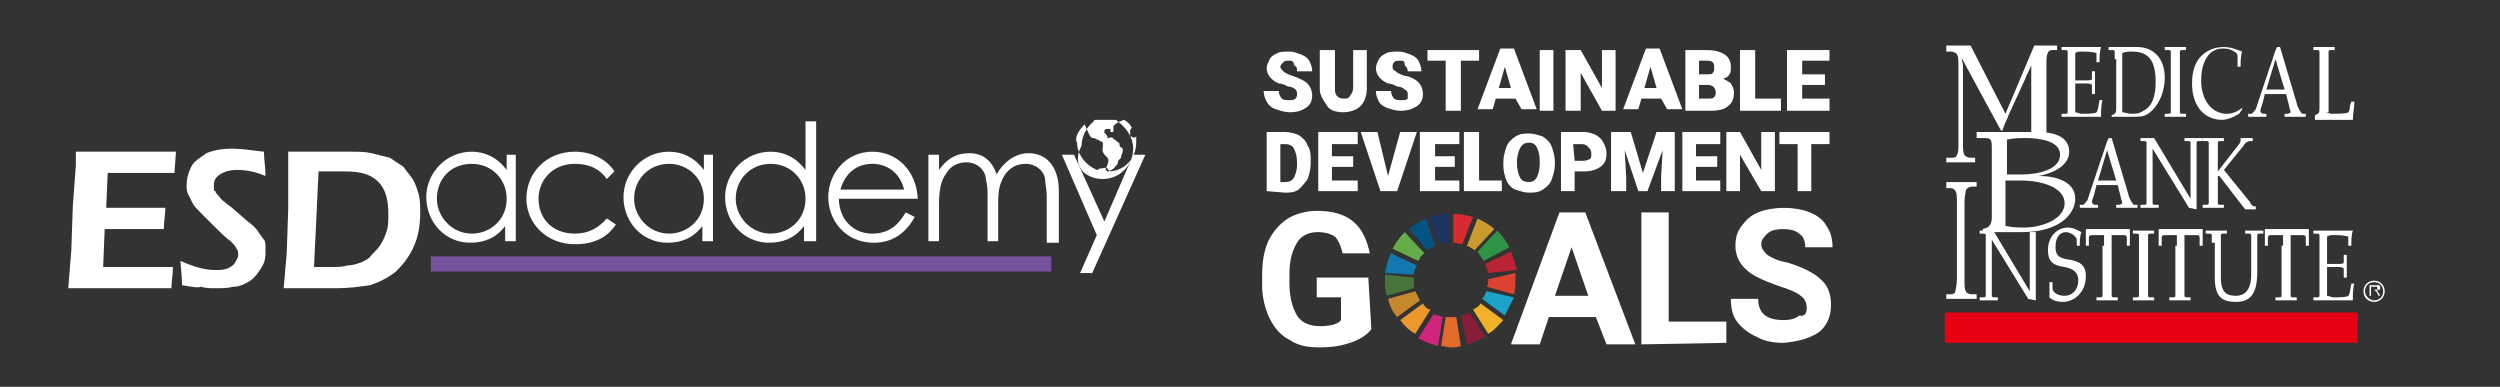 <?xml version="1.0" encoding="utf-8"?>
<!-- Generator: Adobe Illustrator 27.7.0, SVG Export Plug-In . SVG Version: 6.00 Build 0)  -->
<svg version="1.1" id="Layer_1" xmlns="http://www.w3.org/2000/svg" xmlns:xlink="http://www.w3.org/1999/xlink" x="0px" y="0px"
	 viewBox="0 0 164.8 25.5" style="enable-background:new 0 0 164.8 25.5;" xml:space="preserve">
<rect x="0" y="0" width="164.8" height="25.5" fill="#333333" stroke="none"/>
<style type="text/css">
	.st0{fill:none;}
	.st1{fill:#FFFFFF;}
	.st2{fill:#75539F;}
	.st3{fill-rule:evenodd;clip-rule:evenodd;fill:#FFFFFF;}
	.st4{fill:#63AC48;}
	.st5{fill:#C99B2D;}
	.st6{fill:#B92333;}
	.st7{fill:#309447;}
	.st8{fill:#47753B;}
	.st9{fill:#F1B128;}
	.st10{fill:#DB4230;}
	.st11{fill:#EB982D;}
	.st12{fill:#1377B0;}
	.st13{fill:#891C38;}
	.st14{fill:#1CA3CA;}
	.st15{fill:#E26B2B;}
	.st16{fill:#D72B30;}
	.st17{fill:#CF267B;}
	.st18{fill:#1D3563;}
	.st19{fill:#C7882D;}
	.st20{fill:#035385;}
	.st21{fill:#E60012;}
</style>
<rect class="st0" width="164.8" height="25.5"/>
<g>
	<g>
		<path class="st1" d="M4.5,19l0.2-2.5l0.1-2.9L5,10.9V10c1.1,0,2.2,0,3.4,0l1.3,0l1.9,0l-0.1,1.4l-0.6,0c-0.2,0-0.4,0-0.7,0
			c-0.3,0-0.6,0-0.9,0c-0.7,0-1.1,0-1.3,0c-0.2,0-0.5,0-0.9,0l-0.1,2.3c0.6,0,1.2,0,1.8,0c0.4,0,1.1,0,2.1,0c0,0.4-0.1,0.9-0.1,1.4
			c-1.2,0-1.8,0-2,0c-0.5,0-1.2,0-1.9,0l-0.1,2.5l0.7,0c0.2,0,0.7,0,1.5,0l1.4,0l1,0c0,0.5-0.1,1-0.1,1.4C10,19,8.9,19,8,19l-2.2,0
			L4.5,19z"/>
		<path class="st1" d="M12,18.8c0-0.7-0.1-1.2-0.1-1.6c0.9,0.4,1.6,0.6,2.3,0.6c0.3,0,0.5,0,0.8-0.1c0.2-0.1,0.4-0.2,0.5-0.4
			c0.1-0.2,0.2-0.3,0.2-0.5c0-0.1,0-0.3-0.1-0.4c-0.1-0.2-0.2-0.3-0.4-0.5c-0.3-0.2-0.7-0.6-1.3-1.2c-0.3-0.3-0.5-0.5-0.6-0.6
			c-0.3-0.3-0.5-0.5-0.6-0.7c-0.1-0.2-0.2-0.4-0.3-0.6c-0.1-0.2-0.1-0.4-0.1-0.6c0-0.4,0.1-0.8,0.3-1.2c0.2-0.4,0.6-0.6,1-0.9
			c0.5-0.2,1-0.3,1.7-0.3c0.6,0,1.3,0.1,2.1,0.2c0,0.5,0.1,1,0.1,1.6c-0.7-0.3-1.3-0.4-1.9-0.4c-0.4,0-0.8,0.1-1.1,0.3
			c-0.3,0.2-0.4,0.4-0.4,0.7c0,0.1,0,0.1,0,0.2c0,0.1,0,0.2,0.1,0.2c0,0.1,0.1,0.2,0.2,0.3c0.1,0.1,0.2,0.3,0.4,0.4
			c0.2,0.2,0.4,0.3,0.5,0.4l0.8,0.7c0.2,0.2,0.4,0.3,0.6,0.5c0.2,0.2,0.3,0.3,0.4,0.5c0.1,0.1,0.2,0.3,0.3,0.4s0.1,0.3,0.1,0.4
			c0,0.1,0,0.3,0,0.5c0,0.4-0.1,0.7-0.3,1c-0.2,0.3-0.4,0.6-0.7,0.8c-0.3,0.2-0.7,0.4-1.1,0.4c-0.4,0.1-0.8,0.1-1.2,0.1
			c-0.3,0-0.6,0-1-0.1C13.1,19,12.6,18.9,12,18.8z"/>
		<path class="st1" d="M18.7,19l0.2-2.3l0.1-2.9L19,11c0-0.1,0-0.5,0-1c0.5,0,0.9,0,1.4,0c0.3,0,0.7,0,1.3,0c0.5,0,1,0,1.4,0
			c0.5,0,1,0,1.4,0.1c0.4,0.1,0.8,0.2,1.2,0.3c0.3,0.2,0.6,0.4,0.9,0.6c0.2,0.3,0.4,0.5,0.6,0.8c0.2,0.3,0.3,0.7,0.4,1
			c0.1,0.4,0.1,0.8,0.1,1.2c0,0.8-0.1,1.5-0.4,2.2c-0.3,0.7-0.7,1.2-1.2,1.7c-0.5,0.4-1.1,0.7-1.7,0.9C23.7,18.9,23,19,22.2,19
			l-2.2,0C19.8,19,19.4,19,18.7,19z M20.7,17.6c0.4,0,0.7,0,1.1,0c0.4,0,0.8,0,1.1-0.1c0.3,0,0.6-0.1,0.9-0.2
			c0.2-0.1,0.5-0.2,0.7-0.5c0.2-0.2,0.5-0.5,0.6-0.7c0.2-0.3,0.3-0.6,0.4-0.9c0.1-0.3,0.1-0.7,0.1-1.1c0-0.7-0.1-1.2-0.3-1.6
			c-0.2-0.4-0.5-0.7-0.9-0.9c-0.4-0.2-0.9-0.3-1.7-0.3c-0.5,0-1.1,0-1.7,0L20.7,17.6z"/>
	</g>
	<g>
		<path class="st1" d="M33.2,10.2H34v5.7h-0.7v-1c-0.6,0.8-1.4,1.1-2.3,1.1c-1.7,0-2.9-1.4-2.9-3s1.3-3,3-3c0.9,0,1.7,0.4,2.3,1.2
			V10.2z M28.8,13.1c0,1.2,1,2.3,2.3,2.3c1.2,0,2.3-0.9,2.3-2.3c0-1.3-1-2.3-2.3-2.3C29.7,10.8,28.8,11.8,28.8,13.1z"/>
		<path class="st1" d="M40.6,14.8c-0.6,0.9-1.5,1.3-2.7,1.3c-1.9,0-3.2-1.4-3.2-3c0-1.7,1.3-3.1,3.2-3.1c1.1,0,2.1,0.5,2.6,1.3
			L40,11.8c-0.5-0.7-1.2-1-2.1-1c-1.5,0-2.4,1.1-2.4,2.3c0,1.3,0.9,2.3,2.4,2.3c0.8,0,1.5-0.3,2.1-1L40.6,14.8z"/>
		<path class="st1" d="M46.3,10.2H47v5.7h-0.7v-1c-0.6,0.8-1.4,1.1-2.3,1.1c-1.7,0-2.9-1.4-2.9-3s1.3-3,3-3c0.9,0,1.7,0.4,2.3,1.2
			V10.2z M41.8,13.1c0,1.2,1,2.3,2.3,2.3c1.2,0,2.3-0.9,2.3-2.3c0-1.3-1-2.3-2.3-2.3C42.8,10.8,41.8,11.8,41.8,13.1z"/>
		<path class="st1" d="M53,14.9c-0.6,0.8-1.4,1.1-2.3,1.1c-1.7,0-2.9-1.4-2.9-3s1.3-3,3-3c0.9,0,1.7,0.4,2.3,1.2V8h0.7v7.9H53V14.9z
			 M48.5,13.1c0,1.2,1,2.3,2.3,2.3c1.2,0,2.3-0.9,2.3-2.3c0-1.3-1-2.3-2.3-2.3C49.5,10.8,48.5,11.8,48.5,13.1z"/>
		<path class="st1" d="M55.3,13.1c0,1.3,0.9,2.3,2.2,2.3c1.2,0,1.8-0.7,2.2-1.4l0.6,0.3c-0.6,1.1-1.5,1.7-2.7,1.7c-1.9,0-3-1.5-3-3
			c0-1.6,1.2-3,2.9-3c1.6,0,2.9,1.2,3,3.1H55.3z M59.6,12.5c-0.3-1.2-1.2-1.7-2.1-1.7c-1,0-1.8,0.6-2.1,1.7H59.6z"/>
		<path class="st1" d="M65.8,15.9h-0.7V13c0-0.4,0-0.8-0.1-1.1c0-0.6-0.5-1.2-1.3-1.2c-0.5,0-1,0.2-1.3,0.7
			c-0.4,0.5-0.5,1.2-0.5,2.1v2.4h-0.7v-5.7h0.7v1c0.5-0.7,1.1-1.1,2-1.1c0.9,0,1.5,0.5,1.8,1.4c0.5-0.9,1.3-1.4,2.1-1.4
			c1.2,0,2,0.9,2,2.5v3.4H69v-3.1c0-0.4-0.1-0.8-0.1-1c0-0.5-0.5-1.1-1.3-1.1c-0.7,0-1.3,0.4-1.6,1.2c-0.2,0.5-0.2,1-0.2,1.5V15.9z"
			/>
		<path class="st1" d="M70,10.2h0.8l2,4.4l1.9-4.4h0.8L72,18h-0.8l1.1-2.5L70,10.2z"/>
	</g>
	<rect x="28.4" y="16.9" class="st2" width="40.9" height="1"/>
	<path class="st3" d="M72.7,11.8c1.1,0,2-0.9,2-2c0-0.7-0.4-1.3-0.9-1.7h0L73.7,8c0,0,0,0,0,0c0,0-0.1,0-0.1-0.1c0,0,0,0,0,0
		c0,0,0,0-0.1,0c0,0,0,0,0,0c0,0-0.1,0-0.1,0c0,0,0,0,0,0c0,0-0.1,0-0.1,0c0,0,0,0,0,0c0,0-0.1,0-0.1,0c0,0,0,0,0,0c0,0-0.1,0-0.1,0
		c0,0,0,0,0,0c0,0-0.1,0-0.1,0c0,0,0,0,0,0c0,0-0.1,0-0.1,0c0,0-0.1,0-0.1,0c0,0,0,0,0,0c0,0-0.1,0-0.1,0c0,0,0,0,0,0
		c0,0-0.1,0-0.1,0c0,0,0,0,0,0c0,0-0.1,0-0.1,0c0,0,0,0,0,0c0,0-0.1,0-0.1,0c0,0,0,0,0,0c0,0-0.1,0-0.1,0c0,0,0,0,0,0
		c0,0-0.1,0-0.1,0c0,0,0,0,0,0c0,0-0.1,0-0.1,0.1c0,0,0,0,0,0l0,0l0,0c-0.5,0.4-0.8,1-0.8,1.6C70.6,10.9,71.5,11.8,72.7,11.8z
		 M71.5,8.2C71.5,8.3,71.5,8.3,71.5,8.2c0.2,0.4,0.3,0.8,0.5,0.9c0.1,0,0.2,0,0.3,0.1c0.1,0,0.1,0,0.2,0.1c0,0,0,0,0,0
		c0,0,0.1,0,0.2,0.1c0,0.1,0,0.1,0,0.1c0,0,0,0.1,0,0.2c-0.1,0.3,0.1,0.5,0.3,0.7c0.1,0.1,0.1,0.3-0.1,0.7c0,0.1-0.1,0.1,0,0.1
		c0,0,0.1,0.1,0.1,0.1c0,0,0,0,0.1,0c0.1-0.1,0.3-0.1,0.4-0.3c0.1-0.1,0.2-0.2,0.2-0.3s0-0.1,0.1-0.2c0,0,0.1-0.1,0.1-0.1
		c0,0,0,0,0-0.1c0.1-0.2,0.2-0.5,0-0.6c-0.1,0-0.1-0.1-0.1-0.2c0-0.1-0.1-0.1-0.2-0.2c0,0-0.1-0.1-0.1-0.1c-0.1,0-0.1,0-0.1-0.1
		c-0.1,0-0.2-0.1-0.3,0c0,0,0,0-0.1,0c0,0,0,0,0-0.1c0,0,0-0.1-0.1-0.1c0,0,0,0,0,0c0,0,0,0,0,0c0,0,0,0,0-0.1c0,0-0.1,0-0.1,0
		c0,0,0-0.1,0-0.1l0,0l0,0c0,0,0,0,0,0c0,0,0,0,0-0.1c0,0,0,0,0,0c0,0,0,0,0.1-0.1l0.1,0l0.1,0c0.1,0,0.1,0,0.1,0c0,0,0,0,0,0.1v0.1
		l0.1,0c0.1,0,0.1,0,0.1-0.1c0,0,0-0.1,0-0.2c0,0,0-0.1,0-0.1c0.2-0.2,0.4-0.3,0.7-0.4c0.2,0.1,0.4,0.3,0.5,0.5
		c0,0.1-0.1,0.1-0.1,0.2c0,0.1,0,0.1,0,0.1c0,0,0,0.1,0,0.1c0,0,0,0.1,0,0.1c0,0,0,0,0,0c0,0,0,0,0,0.1c0,0,0,0,0,0c0,0,0.1,0,0.1,0
		c0.1,0.1,0.2,0.1,0.3,0c0,0.1,0,0.3,0,0.4c0,1-0.7,1.8-1.7,1.9c-0.1-0.1-0.2-0.1-0.2-0.2c0-0.1-0.3,0-0.4,0c0,0,0,0-0.1,0
		c-0.1,0.1-0.2,0.1-0.2,0.1c-0.7-0.3-1.3-1-1.3-1.8C70.8,9.1,71.1,8.6,71.5,8.2z"/>
</g>
<g>
	<path class="st4" d="M93.5,17.2c0.1-0.2,0.2-0.4,0.4-0.5l-1.3-1.4c-0.3,0.3-0.6,0.7-0.8,1.1L93.5,17.2z"/>
	<path class="st5" d="M96.7,16.2c0.2,0.1,0.4,0.2,0.5,0.3l1.3-1.4c-0.3-0.3-0.7-0.5-1.1-0.7L96.7,16.2z"/>
	<path class="st6" d="M99.6,16.6l-1.7,0.8c0.1,0.2,0.1,0.4,0.2,0.6l1.9-0.2C99.9,17.5,99.8,17,99.6,16.6"/>
	<path class="st7" d="M97.8,17.2l1.7-0.9c-0.2-0.4-0.5-0.8-0.8-1.1l-1.3,1.4C97.6,16.9,97.7,17,97.8,17.2"/>
	<path class="st8" d="M93.2,18.4c0,0,0-0.1,0-0.1l-1.9-0.2c0,0.1,0,0.2,0,0.3c0,0.4,0,0.7,0.1,1.1l1.8-0.5
		C93.2,18.8,93.2,18.6,93.2,18.4"/>
	<path class="st9" d="M97.6,20c-0.1,0.2-0.3,0.3-0.5,0.4l1,1.6c0.4-0.2,0.7-0.6,1-0.9L97.6,20z"/>
	<path class="st10" d="M98.1,18.4c0,0.2,0,0.4-0.1,0.5l1.8,0.5c0.1-0.3,0.1-0.7,0.1-1.1c0-0.1,0-0.2,0-0.3L98.1,18.4
		C98.1,18.4,98.1,18.4,98.1,18.4"/>
	<path class="st11" d="M93.8,20l-1.5,1.1c0.3,0.4,0.6,0.7,1,0.9l1-1.6C94.1,20.4,93.9,20.2,93.8,20"/>
	<path class="st12" d="M93.2,18.1c0-0.2,0.1-0.4,0.2-0.6l-1.7-0.8c-0.2,0.4-0.3,0.8-0.4,1.3L93.2,18.1z"/>
	<path class="st13" d="M97.9,22.2l-1-1.6c-0.2,0.1-0.4,0.2-0.6,0.2l0.4,1.9C97.1,22.6,97.5,22.4,97.9,22.2"/>
	<path class="st14" d="M98,19.2c-0.1,0.2-0.2,0.4-0.3,0.5l1.5,1.1c0.2-0.4,0.4-0.8,0.6-1.2L98,19.2z"/>
	<path class="st15" d="M96,20.9c-0.1,0-0.2,0-0.4,0c-0.1,0-0.2,0-0.3,0L95,22.8c0.2,0,0.4,0.1,0.6,0.1c0.2,0,0.5,0,0.7-0.1L96,20.9z
		"/>
	<path class="st16" d="M95.8,16c0.2,0,0.4,0.1,0.6,0.1l0.7-1.8c-0.4-0.1-0.8-0.2-1.3-0.2V16z"/>
	<path class="st17" d="M95.1,20.9c-0.2-0.1-0.4-0.1-0.6-0.2l-1,1.6c0.4,0.2,0.8,0.4,1.3,0.5L95.1,20.9z"/>
	<path class="st18" d="M94.9,16.1c0.2-0.1,0.4-0.1,0.6-0.1v-1.9c-0.5,0-0.9,0.1-1.3,0.2L94.9,16.1z"/>
	<path class="st19" d="M93.6,19.8c-0.1-0.2-0.2-0.4-0.3-0.6l-1.8,0.5c0.1,0.4,0.3,0.9,0.6,1.2L93.6,19.8z"/>
	<path class="st20" d="M94.1,16.5c0.2-0.1,0.3-0.2,0.5-0.3L94,14.4c-0.4,0.2-0.8,0.4-1.1,0.7L94.1,16.5z"/>
	<g>
		<g>
			<path class="st1" d="M90.4,21.7c-0.3,0.4-0.8,0.7-1.4,0.9c-0.6,0.2-1.2,0.3-2,0.3c-0.8,0-1.4-0.1-2-0.5c-0.6-0.3-1-0.8-1.3-1.4
				s-0.5-1.4-0.5-2.2v-0.6c0-0.9,0.1-1.6,0.4-2.3c0.3-0.6,0.7-1.1,1.3-1.5c0.5-0.3,1.2-0.5,1.9-0.5c1,0,1.8,0.2,2.4,0.7
				c0.6,0.5,0.9,1.2,1.1,2.1l-1.8,0c-0.1-0.5-0.3-0.9-0.5-1.1c-0.3-0.2-0.7-0.3-1.1-0.3c-0.6,0-1.1,0.2-1.4,0.7
				c-0.3,0.5-0.5,1.1-0.5,2.1v0.6c0,0.9,0.2,1.6,0.5,2.1s0.9,0.7,1.5,0.7s1.2-0.1,1.4-0.4l0-1.5l-1.6,0l0-1.3l3.4,0L90.4,21.7z"/>
			<path class="st1" d="M105.2,20.9l-3.1,0l-0.6,1.8l-1.9,0l3.2-8.7l1.7,0l3.3,8.7l-1.9,0L105.2,20.9z M102.5,19.5l2.2,0l-1.1-3.2
				L102.5,19.5z"/>
			<polygon class="st1" points="110,21.2 113.8,21.2 113.8,22.6 108.2,22.7 108.2,14 110,14 			"/>
			<path class="st1" d="M119.1,20.3c0-0.3-0.1-0.6-0.4-0.8c-0.2-0.2-0.7-0.4-1.3-0.6c-0.6-0.2-1.1-0.4-1.5-0.6
				c-1-0.5-1.5-1.2-1.5-2.1c0-0.5,0.1-0.9,0.4-1.3c0.3-0.4,0.6-0.7,1.1-0.9c0.5-0.2,1.1-0.3,1.7-0.3c0.6,0,1.2,0.1,1.7,0.3
				c0.5,0.2,0.9,0.5,1.1,0.9c0.3,0.4,0.4,0.9,0.4,1.4l-1.8,0c0-0.4-0.1-0.7-0.4-0.9c-0.2-0.2-0.6-0.3-1.1-0.3c-0.4,0-0.8,0.1-1,0.3
				c-0.2,0.2-0.4,0.4-0.4,0.7c0,0.3,0.2,0.5,0.4,0.7c0.3,0.2,0.7,0.4,1.3,0.5c1,0.3,1.8,0.7,2.2,1.1c0.5,0.4,0.7,1,0.7,1.7
				c0,0.8-0.3,1.4-0.8,1.8c-0.6,0.4-1.3,0.6-2.3,0.7c-0.7,0-1.3-0.1-1.8-0.4c-0.5-0.2-1-0.6-1.3-1c-0.3-0.4-0.4-0.9-0.4-1.5l1.8,0
				c0,1,0.6,1.4,1.7,1.4c0.4,0,0.8-0.1,1-0.3C119,20.9,119.1,20.6,119.1,20.3"/>
		</g>
		<g>
			<path class="st1" d="M85.5,6.2c0-0.1,0-0.2-0.1-0.3c-0.1-0.1-0.3-0.2-0.5-0.2c-0.2-0.1-0.4-0.2-0.6-0.2c-0.5-0.2-0.8-0.6-0.8-1
				c0-0.2,0.1-0.4,0.2-0.6c0.1-0.2,0.3-0.3,0.5-0.4c0.2-0.1,0.5-0.1,0.8-0.1c0.3,0,0.5,0.1,0.8,0.2c0.2,0.1,0.4,0.2,0.5,0.4
				c0.1,0.2,0.2,0.4,0.2,0.7h-1c0-0.2,0-0.3-0.2-0.4C85.3,4,85.1,4,85,4c-0.2,0-0.3,0-0.4,0.1c-0.1,0.1-0.2,0.2-0.2,0.3
				c0,0.1,0.1,0.2,0.2,0.3c0.1,0.1,0.3,0.2,0.6,0.3c0.3,0.1,0.5,0.2,0.7,0.3c0.4,0.2,0.6,0.6,0.6,1c0,0.3-0.1,0.6-0.4,0.8
				c-0.3,0.2-0.6,0.3-1.1,0.3c-0.3,0-0.6-0.1-0.9-0.2c-0.3-0.1-0.5-0.3-0.6-0.5c-0.1-0.2-0.2-0.4-0.2-0.7h1c0,0.2,0.1,0.4,0.2,0.5
				c0.1,0.1,0.3,0.1,0.5,0.1c0.2,0,0.3,0,0.4-0.1C85.5,6.4,85.5,6.3,85.5,6.2"/>
			<path class="st1" d="M90.1,3.3v2.6c0,0.3-0.1,0.6-0.2,0.8c-0.1,0.2-0.3,0.4-0.5,0.5c-0.2,0.1-0.5,0.2-0.8,0.2
				c-0.5,0-0.9-0.1-1.1-0.4S87,6.3,87,5.9V3.3h1v2.6c0,0.4,0.2,0.6,0.6,0.6c0.2,0,0.3,0,0.4-0.2c0.1-0.1,0.2-0.3,0.2-0.5V3.3
				L90.1,3.3L90.1,3.3z"/>
			<path class="st1" d="M92.8,6.2c0-0.1,0-0.2-0.2-0.3c-0.1-0.1-0.3-0.2-0.5-0.2c-0.2-0.1-0.4-0.2-0.6-0.2c-0.5-0.2-0.8-0.6-0.8-1
				c0-0.2,0.1-0.4,0.2-0.6c0.1-0.2,0.3-0.3,0.5-0.4c0.2-0.1,0.5-0.1,0.8-0.1s0.5,0.1,0.8,0.2c0.2,0.1,0.4,0.2,0.5,0.4
				c0.1,0.2,0.2,0.4,0.2,0.7h-0.9c0-0.2-0.1-0.3-0.2-0.4C92.6,4,92.5,4,92.3,4S92,4,91.9,4.1c-0.1,0.1-0.1,0.2-0.1,0.3
				c0,0.1,0,0.2,0.2,0.3c0.1,0.1,0.3,0.2,0.6,0.3C92.8,5,93,5.1,93.2,5.2c0.4,0.2,0.6,0.6,0.6,1c0,0.3-0.1,0.6-0.4,0.8
				c-0.3,0.2-0.6,0.3-1.1,0.3c-0.3,0-0.6-0.1-0.9-0.2C91.2,7,91,6.9,90.9,6.7c-0.1-0.2-0.2-0.4-0.2-0.7h1c0,0.2,0.1,0.4,0.2,0.5
				c0.1,0.1,0.3,0.1,0.5,0.1c0.2,0,0.3,0,0.4-0.1C92.8,6.4,92.8,6.3,92.8,6.2"/>
			<polygon class="st1" points="97.5,4 96.3,4 96.3,7.3 95.3,7.3 95.3,4 94.1,4 94.1,3.3 97.5,3.3 			"/>
			<path class="st1" d="M99.9,6.5h-1.3l-0.2,0.7h-1l1.5-4h0.9l1.5,4h-1L99.9,6.5z M98.8,5.8h0.8l-0.4-1.4L98.8,5.8z"/>
			<rect x="101.5" y="3.3" class="st1" width="0.9" height="4"/>
			<polygon class="st1" points="106.5,7.3 105.6,7.3 104.2,4.8 104.2,7.3 103.2,7.3 103.2,3.3 104.2,3.3 105.6,5.8 105.6,3.3 
				106.5,3.3 			"/>
			<path class="st1" d="M109.5,6.5h-1.3l-0.2,0.7h-1l1.5-4h0.9l1.5,4h-1L109.5,6.5z M108.4,5.8h0.8l-0.4-1.4L108.4,5.8z"/>
			<path class="st1" d="M111.1,7.3v-4h1.4c0.5,0,0.9,0.1,1.2,0.3c0.3,0.2,0.4,0.5,0.4,0.8c0,0.2,0,0.4-0.1,0.5
				c-0.1,0.2-0.2,0.2-0.4,0.3c0.2,0.1,0.4,0.2,0.5,0.3c0.1,0.2,0.2,0.3,0.2,0.6c0,0.4-0.1,0.7-0.4,0.9c-0.2,0.2-0.6,0.3-1.1,0.3
				L111.1,7.3L111.1,7.3z M112,4.9h0.5c0.2,0,0.4,0,0.4-0.1c0.1-0.1,0.1-0.2,0.1-0.3c0-0.2,0-0.3-0.1-0.4c-0.1-0.1-0.2-0.1-0.5-0.1
				H112L112,4.9L112,4.9z M112,5.6v0.9h0.6c0.2,0,0.3,0,0.4-0.1c0.1-0.1,0.1-0.2,0.1-0.3c0-0.3-0.2-0.5-0.5-0.5H112z"/>
			<polygon class="st1" points="115.7,6.5 117.4,6.5 117.4,7.3 114.7,7.3 114.7,3.3 115.7,3.3 			"/>
			<polygon class="st1" points="120.3,5.6 118.8,5.6 118.8,6.5 120.6,6.5 120.6,7.3 117.8,7.3 117.8,3.3 120.6,3.3 120.6,4 118.8,4 
				118.8,4.9 120.3,4.9 			"/>
			<path class="st1" d="M83.5,12.6V8.7h1.2c0.3,0,0.7,0.1,0.9,0.2c0.3,0.2,0.5,0.4,0.6,0.7c0.2,0.3,0.2,0.6,0.2,1v0.2
				c0,0.4-0.1,0.7-0.2,1c-0.2,0.3-0.4,0.5-0.6,0.7c-0.3,0.2-0.6,0.2-0.9,0.2L83.5,12.6L83.5,12.6z M84.4,9.5v2.5h0.3
				c0.3,0,0.5-0.1,0.6-0.3s0.2-0.5,0.2-0.8v-0.2c0-0.4-0.1-0.7-0.2-0.9c-0.1-0.2-0.3-0.3-0.6-0.3L84.4,9.5L84.4,9.5z"/>
			<polygon class="st1" points="89.2,11 87.8,11 87.8,11.9 89.5,11.9 89.5,12.6 86.9,12.6 86.9,8.7 89.5,8.7 89.5,9.5 87.8,9.5 
				87.8,10.3 89.2,10.3 			"/>
			<polygon class="st1" points="91.5,11.6 92.3,8.7 93.4,8.7 92.1,12.6 91,12.6 89.7,8.7 90.8,8.7 			"/>
			<polygon class="st1" points="95.9,11 94.6,11 94.6,11.9 96.2,11.9 96.2,12.6 93.6,12.6 93.6,8.7 96.2,8.7 96.2,9.5 94.6,9.5 
				94.6,10.3 95.9,10.3 			"/>
			<polygon class="st1" points="97.5,11.9 99,11.9 99,12.6 96.5,12.6 96.5,8.7 97.5,8.7 			"/>
			<path class="st1" d="M102.5,10.8c0,0.4-0.1,0.7-0.2,1c-0.1,0.3-0.3,0.5-0.6,0.7c-0.3,0.2-0.6,0.2-0.9,0.2c-0.3,0-0.6-0.1-0.9-0.2
				c-0.3-0.1-0.5-0.4-0.6-0.6c-0.1-0.3-0.2-0.6-0.2-1v-0.2c0-0.4,0.1-0.7,0.2-1c0.1-0.3,0.3-0.5,0.6-0.7c0.3-0.2,0.6-0.2,0.9-0.2
				c0.3,0,0.6,0.1,0.9,0.2c0.3,0.2,0.5,0.4,0.6,0.7c0.1,0.3,0.2,0.6,0.2,1L102.5,10.8L102.5,10.8z M101.5,10.6
				c0-0.4-0.1-0.7-0.2-0.9c-0.1-0.2-0.3-0.3-0.5-0.3c-0.5,0-0.7,0.4-0.8,1.1v0.3c0,0.4,0.1,0.7,0.2,0.9c0.1,0.2,0.3,0.3,0.6,0.3
				c0.2,0,0.4-0.1,0.5-0.3c0.1-0.2,0.2-0.5,0.2-0.9L101.5,10.6L101.5,10.6z"/>
			<path class="st1" d="M103.8,11.3v1.3h-0.9V8.7h1.5c0.3,0,0.6,0.1,0.8,0.2s0.4,0.3,0.5,0.5c0.1,0.2,0.2,0.4,0.2,0.7
				c0,0.4-0.1,0.7-0.4,0.9s-0.6,0.3-1.1,0.3H103.8z M103.8,10.6h0.6c0.2,0,0.3-0.1,0.4-0.1c0.1-0.1,0.1-0.2,0.1-0.4
				c0-0.2-0.1-0.3-0.2-0.4c-0.1-0.1-0.2-0.2-0.4-0.2h-0.6L103.8,10.6L103.8,10.6z"/>
			<polygon class="st1" points="107.5,8.7 108.3,11.4 109.2,8.7 110.4,8.7 110.4,12.6 109.5,12.6 109.5,11.7 109.6,9.9 108.6,12.6 
				108,12.6 107.1,9.9 107.2,11.7 107.2,12.6 106.2,12.6 106.2,8.7 			"/>
			<polygon class="st1" points="113.2,11 111.8,11 111.8,11.9 113.4,11.9 113.4,12.6 110.9,12.6 110.9,8.7 113.4,8.7 113.4,9.5 
				111.8,9.5 111.8,10.3 113.2,10.3 			"/>
			<polygon class="st1" points="117,12.6 116.1,12.6 114.7,10.2 114.7,12.6 113.8,12.6 113.8,8.7 114.7,8.7 116.1,11.2 116.1,8.7 
				117,8.7 			"/>
			<polygon class="st1" points="120.6,9.5 119.4,9.5 119.4,12.6 118.5,12.6 118.5,9.5 117.3,9.5 117.3,8.7 120.6,8.7 			"/>
		</g>
	</g>
</g>
<g>
	<g>
		<path class="st1" d="M136.3,3.9c0-0.3,0-0.4,0-0.5c0-0.1-0.1-0.1-0.2-0.1l-0.2,0V3.1c0.3,0,0.6,0,0.8,0c0.4,0,0.9,0,1.2,0
			c0.2,0,0.5,0,0.6,0c-0.1,0.3-0.1,0.7-0.1,1h-0.2V3.7c0-0.1,0-0.2,0-0.2c-0.3-0.1-0.7-0.1-1-0.1c-0.1,0-0.3,0-0.4,0.1v1.8
			c0.2,0,0.3,0,0.6,0c0.3,0,0.5,0,0.5-0.1c0,0,0-0.1,0-0.2l0-0.3h0.2c0,0.3,0,0.5,0,0.8c0,0.2,0,0.5,0,0.7h-0.2l0-0.4
			c0-0.1,0-0.1,0-0.2c-0.1-0.1-0.2-0.1-0.5-0.1c-0.2,0-0.4,0-0.6,0v1.9c0.1,0,0.3,0.1,0.4,0.1c0.4,0,0.9,0,1-0.1
			c0.1-0.1,0.1-0.3,0.2-0.8h0.2c-0.1,0.3-0.1,0.7-0.1,1.1c-0.2,0-0.6,0-1,0c-0.4,0-0.8,0-1.1,0c-0.2,0-0.4,0-0.5,0V7.5l0.2,0
			c0.1,0,0.2,0,0.2-0.1c0-0.1,0-0.2,0-0.5V3.9z"/>
		<path class="st1" d="M139.4,3.9c0-0.3,0-0.4,0-0.5c0-0.1-0.1-0.1-0.2-0.1l-0.2,0V3.1c0.3,0,0.7,0,1,0c0.3,0,0.7,0,0.9,0
			c1,0,1.8,0.7,1.8,2c0,1.1-0.5,2-1.1,2.4c-0.3,0.2-0.6,0.2-1.1,0.2c-0.2,0-0.4,0-0.6,0c-0.2,0-0.4,0-0.7,0V7.6l0.2-0.1
			c0.1-0.1,0.1-0.2,0.1-0.4V3.9z M139.9,7.4c0.1,0,0.4,0.1,0.6,0.1c0.3,0,0.5,0,0.8-0.2c0.6-0.3,0.8-1,0.8-1.9c0-1.7-0.7-2-1.6-2
			c-0.2,0-0.4,0-0.6,0.1V7.4z"/>
		<path class="st1" d="M143.7,6.9c0,0.3,0,0.4,0,0.5c0,0.1,0.1,0.1,0.2,0.1l0.2,0v0.2c-0.3,0-0.5,0-0.7,0c-0.2,0-0.5,0-0.7,0V7.5
			l0.2,0c0.1,0,0.2,0,0.2-0.1c0-0.1,0-0.2,0-0.5v-3c0-0.3,0-0.4,0-0.5c0-0.1-0.1-0.1-0.2-0.1l-0.2,0V3.1c0.3,0,0.5,0,0.7,0
			c0.2,0,0.5,0,0.7,0v0.2l-0.2,0c-0.1,0-0.2,0-0.2,0.1c0,0.1,0,0.2,0,0.5V6.9z"/>
		<path class="st1" d="M147.6,7.5c-0.3,0.2-0.8,0.4-1.1,0.4c-1.2,0-2-0.9-2-2.4c0-0.8,0.2-1.4,0.6-1.8c0.4-0.4,0.9-0.6,1.5-0.6
			c0.5,0,0.9,0.2,1.2,0.3c-0.1,0.3-0.1,0.7-0.1,1h-0.2V3.7c0-0.2-0.2-0.3-0.4-0.4c-0.2-0.1-0.4-0.1-0.6-0.1c-0.9,0-1.4,0.9-1.4,2.1
			c0,1.3,0.7,2.2,1.7,2.2c0.4,0,0.8-0.2,1-0.4l0,0.1L147.6,7.5z"/>
		<path class="st1" d="M151.4,6.8c0,0.1,0.1,0.3,0.2,0.5c0.1,0.1,0.1,0.2,0.2,0.2l0.2,0v0.2c-0.2,0-0.4,0-0.7,0c-0.2,0-0.4,0-0.7,0
			V7.5l0.2,0c0.1,0,0.2-0.1,0.2-0.1c0-0.1-0.1-0.3-0.1-0.4l-0.2-0.8h-1.4l-0.1,0.4c0,0.1-0.2,0.6-0.2,0.7c0,0.1,0.1,0.2,0.2,0.2
			l0.2,0v0.2c-0.2,0-0.4,0-0.6,0c-0.2,0-0.4,0-0.6,0V7.5l0.2,0c0.1,0,0.2-0.2,0.3-0.3l0.9-2.7c0.2-0.5,0.3-1,0.5-1.4h0.2L151.4,6.8z
			 M150.6,5.9l-0.6-2l-0.6,2H150.6z"/>
		<path class="st1" d="M153.3,7.4c0.1,0,0.3,0.1,0.4,0.1c0.4,0,1,0,1.1-0.1c0.1-0.1,0.1-0.3,0.1-0.4l0.1-0.3h0.2
			c0,0.4-0.1,0.8-0.1,1.2c-0.2,0-0.6,0-1,0c-0.5,0-0.8,0-1.1,0c-0.2,0-0.3,0-0.4,0V7.6l0.2-0.1c0.1-0.1,0.1-0.2,0.1-0.4V3.9
			c0-0.3,0-0.4,0-0.5c0-0.1-0.1-0.1-0.2-0.1l-0.2,0V3.1c0.3,0,0.5,0,0.7,0c0.2,0,0.5,0,0.7,0v0.2l-0.2,0c-0.1,0-0.2,0-0.2,0.1
			c0,0.1,0,0.2,0,0.5V7.4z"/>
		<g>
			<path class="st1" d="M140.3,12.8c0,0.1,0.1,0.3,0.2,0.5c0.1,0.1,0.1,0.2,0.2,0.2l0.2,0v0.2c-0.2,0-0.4,0-0.7,0
				c-0.2,0-0.4,0-0.7,0v-0.2l0.2,0c0.1,0,0.2-0.1,0.2-0.1c0-0.1-0.1-0.3-0.1-0.4l-0.2-0.8h-1.4l-0.1,0.4c0,0.1-0.2,0.6-0.2,0.7
				c0,0.1,0.1,0.2,0.2,0.2l0.2,0v0.2c-0.2,0-0.4,0-0.6,0c-0.2,0-0.4,0-0.6,0v-0.2l0.2,0c0.1,0,0.2-0.2,0.3-0.3l0.9-2.7
				c0.2-0.5,0.3-1,0.5-1.4h0.2L140.3,12.8z M139.5,11.9l-0.6-2l-0.6,2H139.5z"/>
			<path class="st1" d="M141.5,9.9c0-0.3,0-0.4,0-0.5c0-0.1-0.1-0.1-0.2-0.1l-0.2,0V9.1c0.2,0,0.4,0,0.6,0c0.1,0,0.2,0,0.3,0l2.4,4
				h0V9.9c0-0.3,0-0.4,0-0.5c0-0.1-0.1-0.1-0.2-0.1l-0.2,0V9.1c0.2,0,0.4,0,0.6,0c0.2,0,0.4,0,0.6,0v0.2l-0.2,0
				c-0.1,0-0.2,0-0.2,0.1c0,0.1,0,0.2,0,0.5v3.7c0,0.1,0,0.2,0,0.2l-0.5-0.1l-2.4-3.9h0v3.1c0,0.3,0,0.4,0,0.5
				c0,0.1,0.1,0.1,0.2,0.1l0.2,0v0.2c-0.2,0-0.4,0-0.6,0c-0.2,0-0.4,0-0.6,0v-0.2l0.2,0c0.1,0,0.2,0,0.2-0.1c0-0.1,0-0.2,0-0.5V9.9z
				"/>
			<path class="st1" d="M146.2,12.9c0,0.3,0,0.4,0,0.5c0,0.1,0.1,0.1,0.2,0.1l0.2,0v0.2c-0.3,0-0.5,0-0.7,0c-0.2,0-0.5,0-0.7,0v-0.2
				l0.2,0c0.1,0,0.2,0,0.2-0.1c0-0.1,0-0.2,0-0.5v-3c0-0.3,0-0.4,0-0.5c0-0.1-0.1-0.1-0.2-0.1l-0.2,0V9.1c0.3,0,0.5,0,0.7,0
				c0.2,0,0.5,0,0.7,0v0.2l-0.2,0c-0.1,0-0.2,0-0.2,0.1c0,0.1,0,0.2,0,0.5v1.4l1.4-1.8c0.1-0.1,0.1-0.2,0.1-0.3V9.1
				c0.2,0,0.3,0,0.4,0c0.1,0,0.3,0,0.4,0v0.2l-0.2,0c-0.1,0-0.3,0.1-0.4,0.3l-1.3,1.6l1.7,2.1c0.1,0.2,0.2,0.3,0.3,0.3l0.1,0v0.2
				c-0.1,0-0.2,0-0.3,0c-0.1,0-0.2,0-0.4,0l-1.7-2.2l-0.1,0V12.9z"/>
		</g>
		<path class="st1" d="M129.5,18.4c0,0.4,0,0.7,0.1,0.8c0,0.1,0.2,0.2,0.4,0.2l0.3,0v0.3c-0.3,0-0.7,0-1,0c-0.3,0-0.6,0-1,0v-0.3
			l0.3,0c0.2,0,0.3-0.1,0.3-0.2c0-0.1,0.1-0.4,0.1-0.8v-5c0-0.4,0-0.7-0.1-0.8c0-0.1-0.2-0.2-0.3-0.2l-0.3,0V12c0.3,0,0.7,0,1,0
			c0.3,0,0.6,0,1,0v0.3l-0.3,0c-0.2,0-0.3,0.1-0.4,0.2c0,0.1-0.1,0.4-0.1,0.8V18.4z"/>
		<g>
			<path class="st1" d="M134.2,15.2v4.4c0,0.1,0,0.2,0,0.2l-0.5-0.1l-2.4-3.9h0V19c0,0.3,0,0.4,0,0.5c0,0.1,0.1,0.1,0.2,0.1l0.2,0
				v0.2c-0.2,0-0.4,0-0.6,0c-0.2,0-0.4,0-0.6,0v-0.2l0.2,0c0.1,0,0.2,0,0.2-0.1c0-0.1,0-0.2,0-0.5v-3c0-0.3,0-0.4,0-0.5
				c0-0.1-0.1-0.1-0.2-0.1l-0.2,0v-0.2c0.2,0,0.4,0,0.6,0c0.1,0,0.2,0,0.3,0l2.4,4h0v-3.9H134.2z"/>
			<path class="st1" d="M136.9,16.3l0-0.4c0-0.2,0-0.2-0.2-0.4c-0.1-0.1-0.4-0.2-0.5-0.2c-0.4,0-0.7,0.3-0.7,1
				c0,0.5,0.2,0.7,0.8,0.8c0.7,0.1,1.2,0.3,1.2,1.1c0,1.1-0.8,1.7-1.5,1.7c-0.4,0-0.7-0.1-0.9-0.3c0-0.3,0-0.7,0-1h0.2l0,0.4
				c0,0.3,0.4,0.5,0.8,0.5c0.5,0,0.9-0.4,0.9-1c0-0.6-0.4-0.8-0.9-0.9c-0.8-0.1-1.1-0.4-1.1-1.1c0-1,0.7-1.5,1.3-1.5
				c0.4,0,0.7,0.2,0.9,0.3c-0.1,0.3-0.1,0.6-0.1,0.9H136.9z"/>
			<path class="st1" d="M138.7,16.2c0-0.3,0-0.5,0-0.7h-0.8c-0.2,0-0.2,0.1-0.2,0.2l0,0.5h-0.2c0-0.4,0-0.7,0-1.1c0.4,0,0.7,0,1.1,0
				h0.7c0.4,0,0.7,0,1.1,0c0,0.3,0,0.7,0,1.1h-0.2l0-0.5c0-0.2-0.1-0.2-0.2-0.2h-0.8c0,0.2,0,0.4,0,0.7V19c0,0.3,0,0.4,0,0.5
				c0,0.1,0.1,0.1,0.2,0.1l0.2,0v0.2c-0.3,0-0.5,0-0.7,0c-0.2,0-0.5,0-0.7,0v-0.2l0.2,0c0.1,0,0.2,0,0.2-0.1c0-0.1,0-0.2,0-0.5V16.2
				z"/>
			<path class="st1" d="M141.6,19c0,0.3,0,0.4,0,0.5c0,0.1,0.1,0.1,0.2,0.1l0.2,0v0.2c-0.3,0-0.5,0-0.7,0c-0.2,0-0.5,0-0.7,0v-0.2
				l0.2,0c0.1,0,0.2,0,0.2-0.1c0-0.1,0-0.2,0-0.5v-3c0-0.3,0-0.4,0-0.5c0-0.1-0.1-0.1-0.2-0.1l-0.2,0v-0.2c0.3,0,0.5,0,0.7,0
				c0.2,0,0.5,0,0.7,0v0.2l-0.2,0c-0.1,0-0.2,0-0.2,0.1c0,0.1,0,0.2,0,0.5V19z"/>
			<path class="st1" d="M143.5,16.2c0-0.3,0-0.5,0-0.7h-0.8c-0.2,0-0.2,0.1-0.2,0.2l0,0.5h-0.2c0-0.4,0-0.7,0-1.1c0.4,0,0.7,0,1.1,0
				h0.7c0.4,0,0.7,0,1.1,0c0,0.3,0,0.7,0,1.1H145l0-0.5c0-0.2-0.1-0.2-0.2-0.2H144c0,0.2,0,0.4,0,0.7V19c0,0.3,0,0.4,0,0.5
				c0,0.1,0.1,0.1,0.2,0.1l0.2,0v0.2c-0.3,0-0.5,0-0.7,0c-0.2,0-0.5,0-0.7,0v-0.2l0.2,0c0.1,0,0.2,0,0.2-0.1c0-0.1,0-0.2,0-0.5V16.2
				z"/>
			<path class="st1" d="M145.8,16c0-0.3,0-0.4,0-0.5c0-0.1-0.1-0.1-0.2-0.1l-0.2,0v-0.2c0.3,0,0.5,0,0.7,0c0.2,0,0.5,0,0.7,0v0.2
				l-0.2,0c-0.1,0-0.2,0-0.2,0.1c0,0.1,0,0.2,0,0.5v2.3c0,1,0.4,1.2,1,1.2c0.5,0,1-0.3,1-1.4V16c0-0.3,0-0.4,0-0.5
				c0-0.1-0.1-0.1-0.2-0.1l-0.2,0v-0.2c0.2,0,0.4,0,0.6,0c0.2,0,0.4,0,0.6,0v0.2l-0.2,0c-0.1,0-0.2,0-0.2,0.1c0,0.1,0,0.2,0,0.5v1.9
				c0,1.4-0.4,2-1.4,2c-0.9,0-1.4-0.3-1.4-1.6V16z"/>
			<path class="st1" d="M150.5,16.2c0-0.3,0-0.5,0-0.7h-0.8c-0.2,0-0.2,0.1-0.2,0.2l0,0.5h-0.2c0-0.4,0-0.7,0-1.1c0.4,0,0.7,0,1.1,0
				h0.7c0.4,0,0.7,0,1.1,0c0,0.3,0,0.7,0,1.1H152l0-0.5c0-0.2-0.1-0.2-0.2-0.2H151c0,0.2,0,0.4,0,0.7V19c0,0.3,0,0.4,0,0.5
				c0,0.1,0.1,0.1,0.2,0.1l0.2,0v0.2c-0.3,0-0.5,0-0.7,0c-0.2,0-0.5,0-0.7,0v-0.2l0.2,0c0.1,0,0.2,0,0.2-0.1c0-0.1,0-0.2,0-0.5V16.2
				z"/>
			<path class="st1" d="M152.9,16c0-0.3,0-0.4,0-0.5c0-0.1-0.1-0.1-0.2-0.1l-0.2,0v-0.2c0.3,0,0.6,0,0.8,0c0.4,0,0.9,0,1.2,0
				c0.2,0,0.5,0,0.6,0c-0.1,0.3-0.1,0.7-0.1,1h-0.2v-0.4c0-0.1,0-0.2,0-0.2c-0.3-0.1-0.7-0.1-1-0.1c-0.1,0-0.3,0-0.4,0.1v1.8
				c0.2,0,0.3,0,0.6,0c0.3,0,0.5,0,0.5-0.1c0,0,0-0.1,0-0.2l0-0.3h0.2c0,0.3,0,0.5,0,0.8c0,0.2,0,0.5,0,0.7h-0.2l0-0.4
				c0-0.1,0-0.1,0-0.2c-0.1-0.1-0.2-0.1-0.5-0.1c-0.2,0-0.4,0-0.6,0v1.9c0.1,0,0.3,0.1,0.4,0.1c0.4,0,0.9,0,1-0.1
				c0.1-0.1,0.1-0.3,0.2-0.8h0.2c-0.1,0.3-0.1,0.7-0.1,1.1c-0.2,0-0.6,0-1,0c-0.4,0-0.8,0-1.1,0c-0.2,0-0.4,0-0.5,0v-0.2l0.2,0
				c0.1,0,0.2,0,0.2-0.1c0-0.1,0-0.2,0-0.5V16z"/>
		</g>
		<path class="st1" d="M133.9,9V4.3h0c-0.1,0.3-0.3,0.6-0.4,0.9l-1.1,2.4c-0.1,0.3-0.2,0.4-0.4,1h-0.1l-2.6-4.8l0.1,0.5v5.1
			c0,0.4,0,0.7,0.1,0.8c0,0.1,0.1,0.1,0.3,0.2l0.4,0v0.3c-0.4,0-0.6,0-1,0c-0.3,0-0.6,0-0.9,0v-0.3l0.4,0c0.2,0,0.3-0.1,0.3-0.2
			c0.1-0.1,0.1-0.4,0.1-0.8v-5c0-0.4,0-0.7-0.1-0.8c0-0.1-0.1-0.1-0.3-0.2l-0.4,0V3c0.2,0,0.5,0,0.8,0c0.3,0,0.5,0,0.8,0l2.3,4.5
			l1.9-4.5c0.3,0,0.5,0,0.8,0c0.3,0,0.5,0,0.7,0v0.3l-0.3,0c-0.2,0-0.3,0.1-0.3,0.2c-0.1,0.1-0.1,0.4-0.1,0.8V9H133.9z"/>
		<g>
			<rect x="128.2" y="20.6" class="st21" width="27.2" height="2"/>
			<path class="st21" d="M141.9,21.7"/>
		</g>
		<path class="st1" d="M131.3,9.9c0-0.4,0-0.6-0.1-0.7c-0.1-0.1-0.2-0.1-0.5-0.1l-0.4,0V8.7c0.7,0,1.3,0,1.7,0c0.7,0,1.4,0,2.3,0
			c1.1,0,2.1,0.3,2.1,1.3c0,0.9-1,1.4-2,1.6v0c1.2,0,2.4,0.4,2.4,1.5c0,0.9-0.9,2.2-3.5,2.2c-0.4,0-0.9,0-1.3,0c-0.4,0-0.9,0-1.3,0
			v-0.2L131,15c0.2-0.1,0.3-0.4,0.3-0.6V9.9z M132.2,14.9c0.6,0.1,0.9,0.1,1.2,0.1c1.3,0,2.7-0.6,2.7-1.6c0-1-1.4-1.5-2.9-1.5
			c-0.3,0-0.6,0-1,0V14.9z M132.2,11.5c0.4,0,0.7,0,1.1,0c1,0,2.5-0.3,2.5-1.3c0-0.9-1.3-1.1-2.3-1.1c-0.3,0-0.7,0-1.2,0.1V11.5z"/>
	</g>
	<g>
		<g>
			<path class="st1" d="M156.2,19.6v-0.8h0.4c0.1,0,0.1,0,0.2,0c0,0,0.1,0,0.1,0.1c0,0,0,0.1,0,0.1c0,0.1,0,0.1-0.1,0.1
				c0,0-0.1,0.1-0.2,0.1c0,0,0.1,0,0.1,0c0,0,0.1,0.1,0.1,0.1l0.1,0.2h-0.1l-0.1-0.2c0,0-0.1-0.1-0.1-0.1s0,0-0.1-0.1s0,0,0,0
				c0,0,0,0-0.1,0h-0.1v0.4H156.2z M156.3,19.1h0.2c0,0,0.1,0,0.1,0c0,0,0,0,0.1,0s0,0,0-0.1c0,0,0-0.1,0-0.1s-0.1,0-0.1,0h-0.3
				V19.1z"/>
		</g>
		<path class="st1" d="M155.9,19.2c0-0.4,0.3-0.6,0.6-0.6c0.4,0,0.6,0.3,0.6,0.6c0,0.4-0.3,0.6-0.6,0.6
			C156.2,19.8,155.9,19.5,155.9,19.2z M156.5,19.2 M156.5,19.9c0.4,0,0.7-0.3,0.7-0.7c0-0.4-0.3-0.7-0.7-0.7c-0.4,0-0.7,0.3-0.7,0.7
			C155.8,19.6,156.1,19.9,156.5,19.9z M156.5,19.2"/>
	</g>
</g>
</svg>
